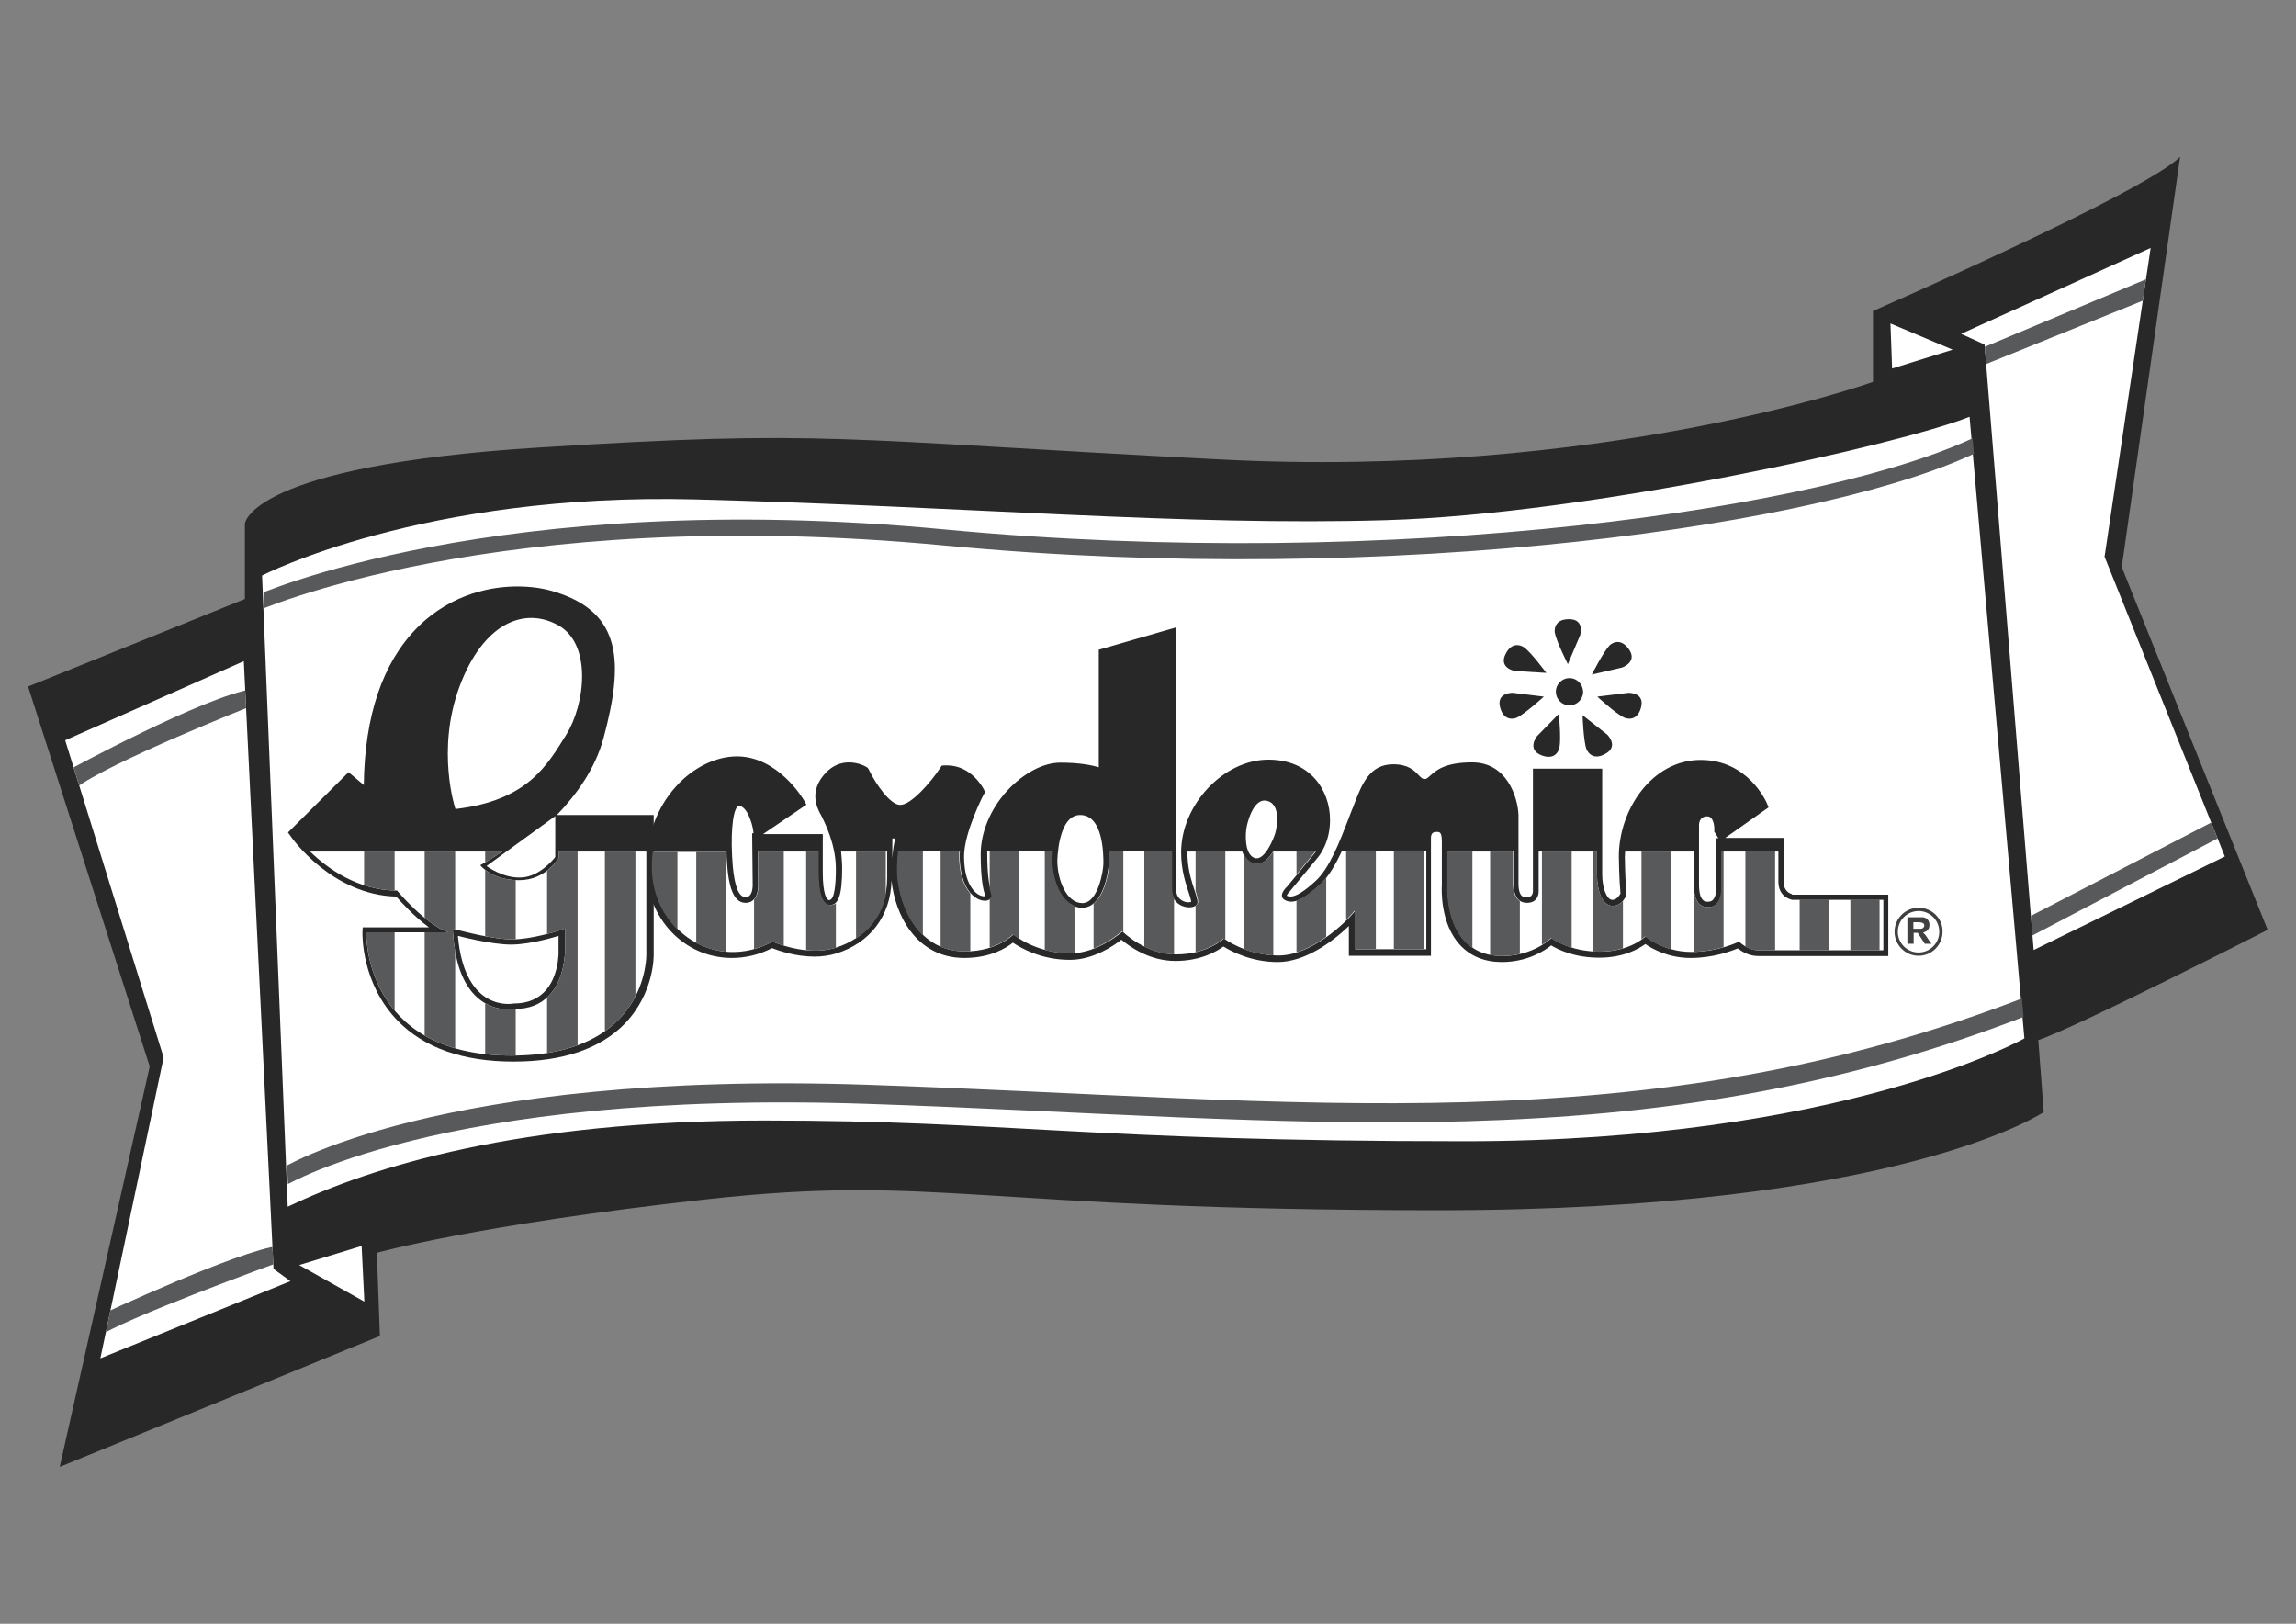 <?xml version="1.0" encoding="UTF-8"?> <!-- Generator: Adobe Illustrator 22.0.0, SVG Export Plug-In . SVG Version: 6.00 Build 0) --> <svg xmlns="http://www.w3.org/2000/svg" xmlns:xlink="http://www.w3.org/1999/xlink" id="Layer_1" x="0px" y="0px" viewBox="0 0 841.9 595.3" style="enable-background:new 0 0 841.9 595.3;" xml:space="preserve"><rect x="0" y="0" width="841.9" height="595.3" fill="#808080" stroke="none"/> <style type="text/css"> .st0{display:none;opacity:0.5;fill:url(#SVGID_1_);enable-background:new ;} .st1{display:none;opacity:0.65;} .st2{display:inline;} .st3{fill:#00539A;stroke:#00539A;stroke-width:9.995;stroke-linecap:round;stroke-linejoin:round;} .st4{fill:#00539A;stroke:#00539A;stroke-width:10.073;stroke-linecap:round;stroke-linejoin:round;} .st5{fill:#282828;} .st6{fill:#FFFFFF;} .st7{clip-path:url(#SVGID_3_);} .st8{fill:#58595B;} .st9{clip-path:url(#SVGID_5_);fill:#58595B;} .st10{clip-path:url(#SVGID_7_);fill:#58595B;} .st11{clip-path:url(#SVGID_9_);fill:#58595B;} .st12{clip-path:url(#SVGID_11_);fill:#58595B;} .st13{fill:#404041;} .st14{clip-path:url(#SVGID_13_);fill:#58595B;} .st15{clip-path:url(#SVGID_15_);fill:#58595B;} .st16{clip-path:url(#SVGID_17_);fill:#58595B;} .st17{clip-path:url(#SVGID_19_);fill:#58595B;} .st18{clip-path:url(#SVGID_21_);fill:#58595B;} .st19{clip-path:url(#SVGID_23_);fill:#58595B;} .st20{clip-path:url(#SVGID_25_);fill:#58595B;} .st21{clip-path:url(#SVGID_27_);fill:#58595B;} .st22{clip-path:url(#SVGID_29_);fill:#58595B;} .st23{clip-path:url(#SVGID_31_);fill:#58595B;} .st24{clip-path:url(#SVGID_33_);fill:#58595B;} .st25{clip-path:url(#SVGID_35_);fill:#58595B;} .st26{clip-path:url(#SVGID_37_);fill:#58595B;} .st27{clip-path:url(#SVGID_39_);fill:#58595B;} .st28{clip-path:url(#SVGID_41_);fill:#58595B;} .st29{clip-path:url(#SVGID_43_);fill:#58595B;} .st30{clip-path:url(#SVGID_45_);} .st31{clip-path:url(#SVGID_47_);} </style> <linearGradient id="SVGID_1_" gradientUnits="userSpaceOnUse" x1="541.1" y1="238.272" x2="541.1" y2="326.372" gradientTransform="matrix(1 0 0 -1 0 595.272)"> <stop offset="8.791211e-02" style="stop-color:#FFFFFF"></stop> <stop offset="0.676" style="stop-color:#002F87"></stop> </linearGradient> <path class="st0" d="M694.5,357c-29.4,0-359.7-0.2-399-0.3V269c0,0,450.3-0.1,491.2-0.1c0,26.2-8.9,48.4-25.8,64.2 C744.4,348.8,721.4,357,694.5,357L694.5,357z"></path> <g class="st1"> <g class="st2"> <g> <path class="st3" d="M409.1,261.1c-2.7,1.6-6.1,2.4-9.9,2.4c-9.2,0-15.2-6.5-15.2-15.9c0-9.8,6.6-16.3,15.4-16.3 c3.3,0,6.5,0.7,9.2,2.1v5.5c-2.5-1.7-5.3-2.6-8.2-2.6c-6.5,0-11,4.4-11,11.5c0,6,4.4,10.8,10.6,10.8c3.2,0,6-1.1,9.1-3.4V261.1z"></path> <path class="st3" d="M443.9,218.6c-5,0-10,2.1-13.5,5.8c-3.6,3.8-5.4,8.5-5.4,14.1c0,4.4,1.1,8.2,3.2,11.3 c3.8,5.4,9.5,8.5,15.9,8.5c6,0,11.2-2.5,15.5-7.5v7.5c-4.7,3.4-10.2,5.2-16,5.2c-5,0-9.9-1.5-14-4.4c-6.9-4.8-10.7-12-10.7-20.5 c0-7.4,2.5-13.4,7.4-18.2c4.8-4.7,10.7-7,17.6-7c5.6,0,10.7,1.7,15.6,5.1v7.4C455.1,220.9,450,218.6,443.9,218.6z"></path> <path class="st3" d="M512.3,256.2c-4.8,4.7-11.3,7.3-17.9,7.3c-6.7,0-13.1-2.7-17.9-7.3c-4.8-4.7-7.4-10.9-7.4-17.7 s2.6-13,7.4-17.8c4.8-4.7,11.2-7.3,17.9-7.3c6.7,0,13.2,2.6,17.9,7.3c4.8,4.7,7.3,11,7.3,17.8C519.6,245.3,517,251.5,512.3,256.2 z M508,252.3c3.7-3.7,5.7-8.6,5.7-13.9c0-5.3-2-10.3-5.7-14s-8.5-5.7-13.7-5.7s-10.1,2-13.7,5.7c-3.7,3.8-5.7,8.7-5.7,14 s2,10.1,5.7,13.9c3.8,3.8,8.5,5.8,13.7,5.8C499.5,258.2,504.2,256.2,508,252.3z"></path> <path class="st3" d="M530.8,213.7h9.7c0.5,0,1,0,1.5,0c4.5,0,7.9,0.1,10.9,2.4c2.7,2.1,4.4,5.9,4.4,10.6c0,7.8-4.4,12-12.8,12 c-0.3,0-0.7,0-1,0l18.1,24.3h-7.2l-17.3-24.3h-0.8V263h-5.5L530.8,213.7L530.8,213.7z M536.3,234.5h4.3c7.4,0,11.1-1.1,11.1-7.7 c0-6.9-3.6-8.3-11.1-8.3h-4.3V234.5z"></path> <path class="st3" d="M582.5,234l-6.2,29.2h-5.5l9.9-46.2l16.2,30.8l16.2-30.6l10.1,46.1h-5.5l-6.6-29l-14.2,25.5L582.5,234z"></path> <path class="st3" d="M334.4,234l-6.2,29.2h-5.5l9.9-46.2l16.2,30.8l16.2-30.6l10.1,46.1h-5.5l-6.6-29l-14.2,25.5L334.4,234z"></path> <path class="st3" d="M634.3,213.7h5.6V263h-5.6V213.7z"></path> <path class="st3" d="M678.6,218.4c-5,0-10,2.1-13.5,5.8c-3.6,3.8-5.4,8.5-5.4,14.1c0,4.4,1.1,8.2,3.2,11.3 c3.8,5.4,9.5,8.5,15.9,8.5c6,0,11.2-2.5,15.5-7.5v7.5c-4.7,3.4-10.2,5.2-16,5.2c-5,0-9.9-1.5-14-4.4c-6.9-4.8-10.7-12-10.7-20.5 c0-7.4,2.4-13.4,7.4-18.2c4.8-4.7,10.7-7,17.6-7c5.6,0,10.7,1.7,15.5,5.1v7.4C689.8,220.7,684.8,218.4,678.6,218.4z"></path> <path class="st3" d="M708.6,213.5h5.6v22.7l19.9-22.7h6.7l-20.3,23l22.3,26.8h-7.3L714.2,237v26.3h-5.6L708.6,213.5L708.6,213.5z "></path> </g> </g> </g> <g class="st1"> <g class="st2"> <g> <path class="st4" d="M343.1,331c-6.9,0-13-2.4-17.5-6.9c-4.4-4.4-6.9-10.6-6.9-17.4s2.4-12.9,6.9-17.4s10.5-6.9,17.3-6.9 c5.2,0,9.9,1.5,14.4,4.6l-0.1,6.5c-4.2-3.2-9-5.5-14-5.5c-10.7,0-18.1,7.7-18.1,18.8c0,10.8,7.3,18.6,17.3,18.6 c5.3,0,10.6-2.2,15-5.6v6.7C353.7,329.2,348.5,331,343.1,331L343.1,331z"></path> <path class="st4" d="M403.5,331c-11.9,0-17.7-6.1-17.7-18.5v-29h5.8v28.2c0,9,4.1,13.7,11.9,13.7s11.9-4.8,11.9-13.7v-28.2h5.8 v29C421.3,324.9,415.5,331,403.5,331L403.5,331z"></path> <polygon class="st4" points="476.1,329.7 450.8,329.7 450.8,283.5 456.7,283.5 456.7,323.6 456.7,324.3 457.4,324.3 476.1,324.3 "></polygon> <polygon class="st4" points="504.8,329.7 499,329.7 499,283.5 504.8,283.5 "></polygon> <polygon class="st4" points="540.5,329.7 535,329.7 535,283.8 565.8,314.3 567.1,315.6 567.1,313.7 567.1,283.5 572.6,283.5 572.6,329.5 541.9,298.9 540.5,297.6 540.5,299.4 "></polygon> <path class="st4" d="M638.2,329.7h-6.1l-4.9-11.8l-0.2-0.5h-0.5h-17.8h-0.5l-0.2,0.5l-5,11.8h-6l20.6-47.1L638.2,329.7 L638.2,329.7z M610.3,312.5h1.1H624h1.1l-7.5-17.1L610.3,312.5z"></path> <path class="st4" d="M690.2,329.7h-6.4L669,308.6l-0.2-0.3h-0.4h-0.8h-0.7v0.8v20.6h-5.4v-46.3H672c4.9,0,8.2,0.4,10.8,2.5 c2.6,2.2,4.1,5.8,4.1,9.9c0,7.2-3.3,11.3-9.7,12.1l-2.3,0.2l0.8,1.1L690.2,329.7L690.2,329.7z M667.4,288.6v0.8v13.7v0.8h0.7h2.3 c5.9,0,10.4-0.5,10.4-7.3c0-6.6-3.8-7.9-10.4-7.9h-2.3h-0.7V288.6z"></path> <polygon class="st4" points="729.2,329.7 723.5,329.7 723.5,308.7 723.5,308.4 723.4,308.2 708.9,283.5 714.8,283.5 726.7,303.6 738.6,283.5 744.1,283.5 729.4,308.2 729.2,308.4 729.2,308.7 "></polygon> </g> </g> </g> <path class="st5" d="M21.9,537.8l33-146.8L10.3,251.7l79.5-32.1V192c0,0,1.4-21.2,107.4-27.9s108.3-3,249.3,4.3 c141,7.4,240.3-28.4,240.3-28.4v-26c0,0,98.9-43.1,112.6-56.5L778,207.9l53.5,133c0,0-71.2,36.3-84.1,40.4l2,26.4 c0,0-52.8,36-222.1,36s-183.6-13.4-268.3-4s-120.8,19.6-120.8,19.6l1.1,30.5L21.9,537.8z"></path> <polygon class="st6" points="23.9,271.4 89.4,242.4 100.3,465.2 106.5,469.7 36.8,498 60,387.7 "></polygon> <path class="st6" d="M96.1,211c0,0,58.8-30.5,159.1-27.9s178.7,9.8,253.1,7.6s188.1-27.6,213.9-37.9l20.1,227.9 c0,0-66.8,37.7-205.4,37.7s-166.7-7.6-256.7-7.6s-143.9,16.9-174.7,31.6L96.1,211z"></path> <polygon class="st6" points="693.2,118.6 693.8,135.1 716,128.2 "></polygon> <polygon class="st6" points="719.1,122.4 727.7,126.3 745.7,348.3 815.8,314 771.7,204.1 788.6,90.9 "></polygon> <polygon class="st6" points="132.6,456.8 109.7,463.8 133.6,477.2 "></polygon> <g> <g> <defs> <polygon id="SVGID_2_" points="719.1,122.4 727.7,126.3 745.7,348.3 815.8,314 771.7,204.1 788.6,90.9 "></polygon> </defs> <clipPath id="SVGID_3_"> <use xlink:href="#SVGID_2_" style="overflow:visible;"></use> </clipPath> <g class="st7"> <g> <polygon class="st8" points="790.2,101 725.5,128.1 726.7,134.1 788.3,109.2 "></polygon> <polygon class="st8" points="811.7,301.1 742.9,336.7 742.9,344.2 813.7,307.1 "></polygon> </g> </g> </g> </g> <g> <g> <defs> <polygon id="SVGID_4_" points="23.9,271.4 89.4,242.4 100.3,465.2 106.5,469.7 36.8,498 60,387.7 "></polygon> </defs> <clipPath id="SVGID_5_"> <use xlink:href="#SVGID_4_" style="overflow:visible;"></use> </clipPath> <path class="st9" d="M24.8,282.5c0,0,50.4-27.4,68-29.9v6c0,0-53,20.9-65.3,30.5L24.8,282.5z"></path> </g> <g> <defs> <polygon id="SVGID_6_" points="23.9,271.4 89.4,242.4 100.3,465.2 106.5,469.7 36.8,498 60,387.7 "></polygon> </defs> <clipPath id="SVGID_7_"> <use xlink:href="#SVGID_6_" style="overflow:visible;"></use> </clipPath> <path class="st10" d="M36.8,482.1c0,0,50.5-23.6,65.7-25.4v6c0,0-58.5,21.2-66.7,27.6L36.8,482.1z"></path> </g> </g> <g> <g> <defs> <path id="SVGID_8_" d="M96.5,211c0,0,58.8-30.5,159.1-27.9s178.7,9.8,253.1,7.6s188.1-27.6,213.9-37.9l20.1,227.9 c0,0-66.8,37.7-205.4,37.7s-166.7-7.6-256.7-7.6s-143.9,16.9-174.7,31.6L96.5,211z"></path> </defs> <clipPath id="SVGID_9_"> <use xlink:href="#SVGID_8_" style="overflow:visible;"></use> </clipPath> <path class="st11" d="M102.9,435.6c0,0,56.9-36.2,215.1-30.9c158.2,5.3,285.2,22.7,426.9-33v-7c-141.7,55.7-268.7,38.3-426.9,33 s-215.1,30.9-215.1,30.9L102.9,435.6L102.9,435.6z"></path> </g> <g> <defs> <path id="SVGID_10_" d="M96.5,211c0,0,58.8-30.5,159.1-27.9s178.7,9.8,253.1,7.6s188.1-27.6,213.9-37.9l20.1,227.9 c0,0-66.8,37.7-205.4,37.7s-166.7-7.6-256.7-7.6s-143.9,16.9-174.7,31.6L96.5,211z"></path> </defs> <clipPath id="SVGID_11_"> <use xlink:href="#SVGID_10_" style="overflow:visible;"></use> </clipPath> <path class="st12" d="M93.1,224.5c0,0,88.5-40.1,253.3-24.5s326.2-7.6,380.6-35.2v-5.9c-54.4,27.6-215.7,50.8-380.6,35.2 S93.1,218.6,93.1,218.6V224.5z"></path> </g> </g> <path class="st5" d="M657.1,327.8c-0.8-0.2-3.1-1.1-3.1-4.6v-16h-21.4l15.9-11.2l-0.6-1.5c-0.3-0.6-6.9-15.9-24.3-15.9 c-17.9,0-30,18.3-30,35.4c0,0.4,0.1,8.4,0.6,13.6c-0.4,0.7-1.4,2.3-3,2.3c-2,0-3.7-4.3-3.7-9.2v-38.9h-25.4v45 c0,0.3-0.1,1.1-0.6,1.6c-0.4,0.4-1,0.6-1.8,0.6s-2.9,0-2.9-5.1v-25.1v-0.1c-0.3-6.6-4.3-19.2-17-19.2c-9.9,0-13.2,2.9-15.4,4.9 c-1.1,1-1.4,1.2-2,1.2c-0.8,0-1.1-0.3-2.2-1.4c-1.6-1.7-3.8-4-9.3-4c-8.7,0-11.5,7.2-14.4,14.8c-0.2,0.6-0.5,1.3-0.8,2 c-0.4,1.1-0.9,2.2-1.3,3.4c-3.1,8-6.9,17.9-11.9,22.5c-4.2,3.9-7.3,5.8-9.3,5.8c-0.5,0-0.9-0.1-1.3-0.3c0,0,0,0-0.1,0 c0.1-0.4,0.7-1.2,1.3-1.8l0.1-0.1l10-12.1c0.5-0.6,4.5-5.4,4.5-13.8c0-10.7-7.1-22.1-22.6-22.1c-16.4,0-32,16.5-32,34 c0,6.4,1.6,11.1,2.7,14.5c0.5,1.5,0.9,2.8,1,3.6c-0.2,0.1-0.5,0.2-1,0.2c-1.1,0-2.2-0.4-3-1.1c-1-0.8-1.5-2-1.5-3.5V230l-28.4,8.2 v43.1c-2.6-0.8-7.1-1.7-14.1-1.7c-6.3,0-13.6,3.9-19.5,10.3c-6.2,6.8-9.7,15.3-9.7,23.3c0,9.4,1,13.2,1.6,15c0,0.1,0.1,0.2,0.1,0.3 c0,0-0.2,0.1-0.5,0.1c-1,0-2.8-0.7-4.3-2.8c-1.4-1.9-3-5.4-3-11.8c0-8.8,7.1-22.6,7.2-22.7l0.5-0.9l-0.4-0.9 c-0.2-0.4-4.5-8.9-13.6-8.9c-0.3,0-0.6,0-0.9,0l-1,0.1l-0.5,0.8c-3.5,5.3-10.7,13.6-14.7,13.6c-3.7,0-9-7.7-11.6-13.1l-0.3-0.5 l-0.5-0.3c-0.1-0.1-2.8-1.7-6.4-1.7c-3.2,0-6.1,1.3-8.5,3.8c-6.3,6.7-3.2,12.7-2.1,14.9l0.4,0.7c1.3,2.6,5.4,10.6,5.4,19.6 c0,5.3-0.4,11.5-2.5,11.5c-0.8,0-2.3-2.1-2.3-10.1v-14.1h-21.9l15.9-10.8l-0.9-1.6c-0.4-0.7-9.6-16.1-24.6-16.1 c-7.7,0-16.1,4.1-22.3,11c-7,7.7-10.9,18.2-10.9,29.6c0,18.7,13.8,33.3,31.4,33.3c5,0,10-1.2,14.7-3.6c2.3,0.9,8.6,3.1,15.5,3.1 c2.8,0,5.5-0.4,7.9-1.1c12.5-3.8,20.1-13.8,20.4-26.8c1.2,12.1,8.8,28.4,26.7,28.4c9.5,0,15.3-3.6,17.8-5.6c3,2,10.4,6.3,20.9,6.3 c8.4,0,15.9-5,18.9-7.4c2.9,2.5,10.3,7.8,19.8,7.8c9.2,0,15.2-3.5,17.6-5.3c2.9,1.8,10.2,5.7,19.9,5.7c9.9,0,20-7.3,26.1-13.2v10.9 h30.1V307c0-0.3,0.1-1,0.5-1.5c0.3-0.3,0.8-0.5,1.6-0.5c0.7,0,1.1,0.1,1.3,0.4c0.6,0.6,0.6,2.4,0.6,3.9v0.6v14.6 c-0.1,1.2-0.7,14.2,6.8,22.1c3.8,4,8.9,6.1,15.2,6.1c9.3,0,15.6-4.1,18.1-6.1c2.6,1.6,8.6,4.5,17.6,4.5c8.9,0,14.5-3.2,16.9-5 c2.6,1.8,8.5,5.1,16.6,5.1c8.2,0,14.6-2.4,17.3-3.5c1.4,1.1,4.1,2.8,7.5,2.8h47.7V328h-35.3V327.8z M276,324.5 c0,0.7-0.1,2.8-1.1,3.8c-0.2,0.2-0.6,0.6-1.5,0.6c-2.5,0-4-3.8-4.7-11.3c-0.9-10.8-0.2-19.8,1.7-21.9c0.2-0.3,0.4-0.3,0.4-0.3 c3,0,5,6.2,5.4,9.2l0.1,0.9h-0.5L276,324.5L276,324.5z M327.2,314.6v-7.2h1.1C327.8,309.1,327.4,311.5,327.2,314.6z M396.8,331.1 c-5.8-0.1-9-8.5-9.1-15.3c0,0,0.1-17.2,8.5-17c8.4,0.1,8.4,14.7,8.4,17.7C404.6,319.3,402.6,331.2,396.8,331.1z M467.6,305.5 c-0.7,2.3-4.1,10.5-7.7,9c-3.7-1.5-3.3-9.2-2.7-11.7c0,0,2.1-10.5,7.4-9.2C469.7,294.8,468.3,303.1,467.6,305.5z M629.3,326.1 c0,0.7-0.2,2.8-1.2,3.8c-0.3,0.3-0.8,0.7-1.9,0.7c-1,0-2-0.3-2.7-2.2c-0.5-1.6-0.5-3.5-0.5-4.3v-21.7c0-0.7,0.3-3.1,3-3.1 c0.6,0,1.1,0.2,1.4,0.6c1.1,1.1,1.3,3.6,1.2,4.4v0.6l1.5,2.4h-0.8V326.1z"></path> <g> <path class="st5" d="M574.9,243.5l4.5-10.6c0,0,1.9-5.9-4.1-5.9s-5.2,4.9-5.2,4.9C570.7,235.2,574.9,243.5,574.9,243.5z"></path> <path class="st5" d="M563.6,269.9c0,0-3.9,4.8,1.6,7c5.6,2.2,6.6-2.7,6.6-2.7c0.7-3.3-0.2-12.5-0.2-12.5L563.6,269.9z"></path> <path class="st5" d="M589.3,269.3l-9-7.1c0,0,0.3,9.3,1.4,12.4c0,0,1.7,4.7,6.9,1.8C593.8,273.6,589.3,269.3,589.3,269.3z"></path> <path class="st5" d="M597.1,254l-11.4,1.4c0,0,6.8,6.3,9.9,7.7c0,0,4.5,2.1,6.1-3.6C603.3,253.8,597.1,254,597.1,254z"></path> <path class="st5" d="M554.7,254c0,0-6.2-0.2-4.6,5.5c1.6,5.7,6.1,3.6,6.1,3.6c3-1.4,9.9-7.7,9.9-7.7L554.7,254z"></path> <path class="st5" d="M597.2,237.9c-3.5-4.8-7-1.3-7-1.3c-2.3,2.4-6.5,10.7-6.5,10.7l11.2-2.6C594.8,244.7,600.7,242.7,597.2,237.9z "></path> <path class="st5" d="M555.5,246l11.5,0.7c0,0-5.5-7.5-8.2-9.4c0,0-4-2.9-6.7,2.4C549.4,245,555.5,246,555.5,246z"></path> <path class="st5" d="M575.5,248.6c-2.7,0-5,2.2-5,5c0,2.7,2.2,5,5,5c2.7,0,5-2.2,5-5C580.4,250.8,578.2,248.6,575.5,248.6z"></path> </g> <path class="st13" d="M706.5,343.5c-0.5-0.8-0.9-1.2-1.2-1.4c-0.1-0.1-0.1-0.2,0.1-0.3c0.8-0.2,2.1-0.8,2.1-2.7 c0-2.6-2.3-2.8-2.3-2.8h-5.8v9.7h2.3v-4h1.5l2.6,4h2.5C708.2,346,707.5,345.1,706.5,343.5z M701.6,340.5v-2.4h2c0,0,2,0,2,1.1 c0,1.3-1.3,1.3-1.3,1.3H701.6z"></path> <path class="st13" d="M703.5,332.8c-4.9,0-8.8,4-8.8,8.8c0,4.9,4,8.8,8.8,8.8c4.9,0,8.8-4,8.8-8.8 C712.4,336.7,708.4,332.8,703.5,332.8z M703.5,349.2c-4.2,0-7.6-3.4-7.6-7.6s3.4-7.6,7.6-7.6s7.6,3.4,7.6,7.6 S707.7,349.2,703.5,349.2z"></path> <g> <g> <path class="st6" d="M308.8,318.3c0,10-1.4,13.5-4.5,13.5s-4.3-4.8-4.3-12.1c0-3,0-5.6,0-7.5h-22v12.3c0,0,0.3,6.5-4.6,6.5 s-6.2-7.3-6.7-13.1c-0.1-1.3-0.3-3.3-0.3-5.6h-26.8c-0.2,1.8-0.3,3.6-0.3,5.4c0,23.8,23.2,38.8,44,27.5c0,0,12.3,5.6,23,2.3 s19-11.9,19-25.7v-9.6h-16.9C308.6,314.1,308.8,316.2,308.8,318.3z"></path> <path class="st6" d="M484.1,324.3c-6.1,5.6-9.9,7.3-12.9,5.7c-3-1.6,0.8-5,0.8-5l9.9-12c0,0,0.3-0.3,0.6-0.8h-15.7 c-1.5,2.4-3.5,4.6-6,4.6c-0.6,0-1.1-0.1-1.7-0.3c-1.8-0.7-2.9-2.4-3.6-4.3h-20.1c0,0.1,0,0.1,0,0.2c0,9.6,3.7,15.3,3.7,18.4 s-9.5,2.8-9.5-4.7c0-1.6,0-6.8,0-14h-23.1c0.1,1.2,0.1,2.6,0.1,4c0,2.6-1.8,16.7-9.8,16.7h-0.1c-7-0.1-10.9-9-11-17.3 c0-0.2,0-1.6,0.2-3.5H362c0,0.3,0,0.6,0,0.9c0,16.3,3.2,14.9,0.9,16.8c-2.3,1.9-11-0.8-11-16c0-0.5,0-1.1,0.1-1.7h-22.5 c-0.2,2-0.4,4.3-0.4,7.2c0,9.4,5.6,29.6,24.8,29.6c11.9,0,17.7-6.2,17.7-6.2s8,6.9,21,6.9c10.1,0,19-8,19-8s8.3,8.4,19.7,8.4 c11.4,0,17.5-5.8,17.5-5.8s8.2,6.2,20,6.2s23.9-11.3,28.1-16.3v14H523v-35.9h-31C489.7,317,487.1,321.5,484.1,324.3z"></path> <path class="st6" d="M656.9,329.8c0,0-4.8-0.8-4.8-6.6c0-3.6,0-8.1,0-11h-20.7V326c0,0,0.2,6.6-5.1,6.6s-5.2-6.9-5.2-8.6 c0-0.9,0-6.5,0-11.8h-25.2c0,0.6-0.1,1.2-0.1,1.9c0,0,0.1,8.8,0.6,14c0,0-1.4,4-5.1,4s-5.7-5.5-5.7-11.2c0-1.5,0-4.7,0-8.7h-21.4 v14.6c0,0,0.2,4.2-4.3,4.2s-4.9-4.9-4.9-7.1c0-1,0-6.3,0-11.7h-24.1c0,4.5,0,12.1,0,12.1s-1.8,26.2,20,26.2c11.4,0,18-6.6,18-6.6 s6.4,5,17.7,5s16.8-5.6,16.8-5.6s6.6,5.7,16.7,5.7s17.6-3.8,17.6-3.8s3,3.2,7.2,3.2s45.7,0,45.7,0v-18.5h-33.7V329.8z"></path> </g> </g> <path class="st5" d="M239.7,350v-51.2h-35.5c7.3-7.6,14.1-17.1,17.1-28.2c7.4-27.5,7-46.1-18.1-53.7c-4.1-1.3-8.8-1.9-13.6-1.9 c-8.1,0-23.6,2-36.7,15.2c-12.6,12.8-19.2,32.2-19.5,57.6l-5.6-4.7l-22.2,22.1l1,1.4c0.6,0.9,15.2,21.5,38.7,22.1 c1.7,1.9,6.5,7.3,12,11.3H133l-0.1,1.9c0,0.8-0.4,18.6,12.9,32.3c9.7,10,24,15,42.5,15c18.1,0,31.8-4.7,40.8-13.9 C239.9,364.1,239.7,350.5,239.7,350z M168.5,251.7c8.7-23.4,23.9-29.4,36.3-22.4s9.7,29.1,2.8,40.1s-14,24.1-40.6,27.2 C167,296.7,159.8,275.1,168.5,251.7z M203.6,299.2v15c0,0-5.3,7.1-12.3,7.5c-6.9,0.4-12.9-4.2-12.9-4.2L203.6,299.2z M188.4,367.9 c0,0-18,3.8-20.5-24.8c0,0,12,3.2,19.5,3.2s17.4-3.2,17.4-3.2v6.7C204.7,349.8,205,367.9,188.4,367.9z"></path> <path class="st6" d="M237,349.9v-37.7h-32.1v2.2c0,0-4.5,8.3-14.6,8.3s-14.2-5.5-14.2-5.5s3.3-1.8,8.1-5h-70.5 c6.4,6.2,17.5,14.3,31.9,14.3c0,0,10.1,12.2,18.7,15.3h-30c0,0-1.4,45.2,53.3,45.2C237.9,387,237,349.9,237,349.9z M201.2,365.1 c-3.1,3.2-7.3,4.8-12.4,4.8c-0.4,0.1-1.2,0.2-2.2,0.2c-5.5,0-18.4-2.6-20.4-26.8l-0.2-2.8l2.8,0.7c0.1,0,11.9,3.2,19,3.2 s16.7-3.1,16.8-3.1l2.6-0.9v9.4C206.9,350.1,207,359.2,201.2,365.1z"></path> <g> <g> <defs> <path id="SVGID_12_" d="M309.1,318.3c0,10-1.4,13.5-4.5,13.5s-4.4-4.8-4.4-12.1c0-3,0-5.6,0-7.5h-22.1v12.3c0,0,0.3,6.5-4.6,6.5 s-6.2-7.3-6.7-13.1c-0.1-1.3-0.3-3.3-0.3-5.6h-27.2c-0.2,1.8-0.3,3.6-0.3,5.4c0,23.8,23.4,38.8,44.3,27.5c0,0,12.4,5.6,23.1,2.3 c10.7-3.3,19.1-11.9,19.1-25.7v-9.6h-17.1C308.9,314.1,309.1,316.2,309.1,318.3z"></path> </defs> <clipPath id="SVGID_13_"> <use xlink:href="#SVGID_12_" style="overflow:visible;"></use> </clipPath> <rect x="237.5" y="308.4" class="st14" width="10.9" height="81.1"></rect> </g> <g> <defs> <path id="SVGID_14_" d="M309.1,318.3c0,10-1.4,13.5-4.5,13.5s-4.4-4.8-4.4-12.1c0-3,0-5.6,0-7.5h-22.1v12.3c0,0,0.3,6.5-4.6,6.5 s-6.2-7.3-6.7-13.1c-0.1-1.3-0.3-3.3-0.3-5.6h-27.2c-0.2,1.8-0.3,3.6-0.3,5.4c0,23.8,23.4,38.8,44.3,27.5c0,0,12.4,5.6,23.1,2.3 c10.7-3.3,19.1-11.9,19.1-25.7v-9.6h-17.1C308.9,314.1,309.1,316.2,309.1,318.3z"></path> </defs> <clipPath id="SVGID_15_"> <use xlink:href="#SVGID_14_" style="overflow:visible;"></use> </clipPath> <rect x="255.3" y="308.4" class="st15" width="10.9" height="81.1"></rect> </g> <g> <defs> <path id="SVGID_16_" d="M309.1,318.3c0,10-1.4,13.5-4.5,13.5s-4.4-4.8-4.4-12.1c0-3,0-5.6,0-7.5h-22.1v12.3c0,0,0.3,6.5-4.6,6.5 s-6.2-7.3-6.7-13.1c-0.1-1.3-0.3-3.3-0.3-5.6h-27.2c-0.2,1.8-0.3,3.6-0.3,5.4c0,23.8,23.4,38.8,44.3,27.5c0,0,12.4,5.6,23.1,2.3 c10.7-3.3,19.1-11.9,19.1-25.7v-9.6h-17.1C308.9,314.1,309.1,316.2,309.1,318.3z"></path> </defs> <clipPath id="SVGID_17_"> <use xlink:href="#SVGID_16_" style="overflow:visible;"></use> </clipPath> <rect x="276.5" y="308.4" class="st16" width="10.9" height="81.1"></rect> </g> <g> <defs> <path id="SVGID_18_" d="M309.1,318.3c0,10-1.4,13.5-4.5,13.5s-4.4-4.8-4.4-12.1c0-3,0-5.6,0-7.5h-22.1v12.3c0,0,0.3,6.5-4.6,6.5 s-6.2-7.3-6.7-13.1c-0.1-1.3-0.3-3.3-0.3-5.6h-27.2c-0.2,1.8-0.3,3.6-0.3,5.4c0,23.8,23.4,38.8,44.3,27.5c0,0,12.4,5.6,23.1,2.3 c10.7-3.3,19.1-11.9,19.1-25.7v-9.6h-17.1C308.9,314.1,309.1,316.2,309.1,318.3z"></path> </defs> <clipPath id="SVGID_19_"> <use xlink:href="#SVGID_18_" style="overflow:visible;"></use> </clipPath> <rect x="295.6" y="308.4" class="st17" width="10.9" height="81.1"></rect> </g> <g> <defs> <path id="SVGID_20_" d="M309.1,318.3c0,10-1.4,13.5-4.5,13.5s-4.4-4.8-4.4-12.1c0-3,0-5.6,0-7.5h-22.1v12.3c0,0,0.3,6.5-4.6,6.5 s-6.2-7.3-6.7-13.1c-0.1-1.3-0.3-3.3-0.3-5.6h-27.2c-0.2,1.8-0.3,3.6-0.3,5.4c0,23.8,23.4,38.8,44.3,27.5c0,0,12.4,5.6,23.1,2.3 c10.7-3.3,19.1-11.9,19.1-25.7v-9.6h-17.1C308.9,314.1,309.1,316.2,309.1,318.3z"></path> </defs> <clipPath id="SVGID_21_"> <use xlink:href="#SVGID_20_" style="overflow:visible;"></use> </clipPath> <rect x="313.9" y="308.4" class="st18" width="10.9" height="81.1"></rect> </g> </g> <g> <g> <defs> <path id="SVGID_22_" d="M484,324.2c-6.1,5.6-9.9,7.3-12.9,5.8c-3-1.6,0.8-5.1,0.8-5.1l9.9-12.1c0,0,0.3-0.3,0.6-0.8H467 c-1.5,2.4-3.5,4.6-6,4.6c-0.6,0-1.1-0.1-1.7-0.3c-1.8-0.7-2.9-2.4-3.6-4.3h-20.1l0,0c0,9.7,3.7,15.4,3.7,18.6s-9.5,2.8-9.5-4.7 c0-1.6,0-6.8,0-13.9h-23.1c0.1,1.2,0.1,2.6,0.1,4c0,2.6-1.8,16.7-9.8,16.7h-0.1c-7-0.1-10.9-9-11-17.3c0-0.2,0-1.6,0.2-3.5h-24.3 c0,0.3,0,0.6,0,0.9c0,16.4,3.2,14.9,0.9,16.9c-2.3,1.9-11-0.8-11-16.1c0-0.5,0-1.1,0.1-1.7h-22.5c-0.2,2-0.4,4.4-0.4,7.2 c0,9.5,5.6,29.7,24.8,29.7c11.9,0,17.7-6.2,17.7-6.2s8,6.9,21,6.9c10.1,0,19-8.1,19-8.1s8.3,8.5,19.7,8.5 c11.4,0,17.5-5.8,17.5-5.8s8.2,6.2,20,6.2s23.9-11.3,28.1-16.4v14h26.1v-36.1h-31C489.6,316.9,487,321.5,484,324.2z"></path> </defs> <clipPath id="SVGID_23_"> <use xlink:href="#SVGID_22_" style="overflow:visible;"></use> </clipPath> <rect x="327.5" y="308.3" class="st19" width="10.9" height="81.1"></rect> </g> <g> <defs> <path id="SVGID_24_" d="M484,324.2c-6.1,5.6-9.9,7.3-12.9,5.8c-3-1.6,0.8-5.1,0.8-5.1l9.9-12.1c0,0,0.3-0.3,0.6-0.8H467 c-1.5,2.4-3.5,4.6-6,4.6c-0.6,0-1.1-0.1-1.7-0.3c-1.8-0.7-2.9-2.4-3.6-4.3h-20.1l0,0c0,9.7,3.7,15.4,3.7,18.6s-9.5,2.8-9.5-4.7 c0-1.6,0-6.8,0-13.9h-23.1c0.1,1.2,0.1,2.6,0.1,4c0,2.6-1.8,16.7-9.8,16.7h-0.1c-7-0.1-10.9-9-11-17.3c0-0.2,0-1.6,0.2-3.5h-24.3 c0,0.3,0,0.6,0,0.9c0,16.4,3.2,14.9,0.9,16.9c-2.3,1.9-11-0.8-11-16.1c0-0.5,0-1.1,0.1-1.7h-22.5c-0.2,2-0.4,4.4-0.4,7.2 c0,9.5,5.6,29.7,24.8,29.7c11.9,0,17.7-6.2,17.7-6.2s8,6.9,21,6.9c10.1,0,19-8.1,19-8.1s8.3,8.5,19.7,8.5 c11.4,0,17.5-5.8,17.5-5.8s8.2,6.2,20,6.2s23.9-11.3,28.1-16.4v14h26.1v-36.1h-31C489.6,316.9,487,321.5,484,324.2z"></path> </defs> <clipPath id="SVGID_25_"> <use xlink:href="#SVGID_24_" style="overflow:visible;"></use> </clipPath> <rect x="344.9" y="308.3" class="st20" width="10.9" height="81.1"></rect> </g> <g> <defs> <path id="SVGID_26_" d="M484,324.2c-6.1,5.6-9.9,7.3-12.9,5.8c-3-1.6,0.8-5.1,0.8-5.1l9.9-12.1c0,0,0.3-0.3,0.6-0.8H467 c-1.5,2.4-3.5,4.6-6,4.6c-0.6,0-1.1-0.1-1.7-0.3c-1.8-0.7-2.9-2.4-3.6-4.3h-20.1l0,0c0,9.7,3.7,15.4,3.7,18.6s-9.5,2.8-9.5-4.7 c0-1.6,0-6.8,0-13.9h-23.1c0.1,1.2,0.1,2.6,0.1,4c0,2.6-1.8,16.7-9.8,16.7h-0.1c-7-0.1-10.9-9-11-17.3c0-0.2,0-1.6,0.2-3.5h-24.3 c0,0.3,0,0.6,0,0.9c0,16.4,3.2,14.9,0.9,16.9c-2.3,1.9-11-0.8-11-16.1c0-0.5,0-1.1,0.1-1.7h-22.5c-0.2,2-0.4,4.4-0.4,7.2 c0,9.5,5.6,29.7,24.8,29.7c11.9,0,17.7-6.2,17.7-6.2s8,6.9,21,6.9c10.1,0,19-8.1,19-8.1s8.3,8.5,19.7,8.5 c11.4,0,17.5-5.8,17.5-5.8s8.2,6.2,20,6.2s23.9-11.3,28.1-16.4v14h26.1v-36.1h-31C489.6,316.9,487,321.5,484,324.2z"></path> </defs> <clipPath id="SVGID_27_"> <use xlink:href="#SVGID_26_" style="overflow:visible;"></use> </clipPath> <rect x="362.9" y="308.3" class="st21" width="10.9" height="81.1"></rect> </g> <g> <defs> <path id="SVGID_28_" d="M484,324.2c-6.1,5.6-9.9,7.3-12.9,5.8c-3-1.6,0.8-5.1,0.8-5.1l9.9-12.1c0,0,0.3-0.3,0.6-0.8H467 c-1.5,2.4-3.5,4.6-6,4.6c-0.6,0-1.1-0.1-1.7-0.3c-1.8-0.7-2.9-2.4-3.6-4.3h-20.1l0,0c0,9.7,3.7,15.4,3.7,18.6s-9.5,2.8-9.5-4.7 c0-1.6,0-6.8,0-13.9h-23.1c0.1,1.2,0.1,2.6,0.1,4c0,2.6-1.8,16.7-9.8,16.7h-0.1c-7-0.1-10.9-9-11-17.3c0-0.2,0-1.6,0.2-3.5h-24.3 c0,0.3,0,0.6,0,0.9c0,16.4,3.2,14.9,0.9,16.9c-2.3,1.9-11-0.8-11-16.1c0-0.5,0-1.1,0.1-1.7h-22.5c-0.2,2-0.4,4.4-0.4,7.2 c0,9.5,5.6,29.7,24.8,29.7c11.9,0,17.7-6.2,17.7-6.2s8,6.9,21,6.9c10.1,0,19-8.1,19-8.1s8.3,8.5,19.7,8.5 c11.4,0,17.5-5.8,17.5-5.8s8.2,6.2,20,6.2s23.9-11.3,28.1-16.4v14h26.1v-36.1h-31C489.6,316.9,487,321.5,484,324.2z"></path> </defs> <clipPath id="SVGID_29_"> <use xlink:href="#SVGID_28_" style="overflow:visible;"></use> </clipPath> <rect x="383.1" y="308.3" class="st22" width="10.9" height="81.1"></rect> </g> <g> <defs> <path id="SVGID_30_" d="M484,324.2c-6.1,5.6-9.9,7.3-12.9,5.8c-3-1.6,0.8-5.1,0.8-5.1l9.9-12.1c0,0,0.3-0.3,0.6-0.8H467 c-1.5,2.4-3.5,4.6-6,4.6c-0.6,0-1.1-0.1-1.7-0.3c-1.8-0.7-2.9-2.4-3.6-4.3h-20.1l0,0c0,9.7,3.7,15.4,3.7,18.6s-9.5,2.8-9.5-4.7 c0-1.6,0-6.8,0-13.9h-23.1c0.1,1.2,0.1,2.6,0.1,4c0,2.6-1.8,16.7-9.8,16.7h-0.1c-7-0.1-10.9-9-11-17.3c0-0.2,0-1.6,0.2-3.5h-24.3 c0,0.3,0,0.6,0,0.9c0,16.4,3.2,14.9,0.9,16.9c-2.3,1.9-11-0.8-11-16.1c0-0.5,0-1.1,0.1-1.7h-22.5c-0.2,2-0.4,4.4-0.4,7.2 c0,9.5,5.6,29.7,24.8,29.7c11.9,0,17.7-6.2,17.7-6.2s8,6.9,21,6.9c10.1,0,19-8.1,19-8.1s8.3,8.5,19.7,8.5 c11.4,0,17.5-5.8,17.5-5.8s8.2,6.2,20,6.2s23.9-11.3,28.1-16.4v14h26.1v-36.1h-31C489.6,316.9,487,321.5,484,324.2z"></path> </defs> <clipPath id="SVGID_31_"> <use xlink:href="#SVGID_30_" style="overflow:visible;"></use> </clipPath> <rect x="401" y="308.3" class="st23" width="10.9" height="81.1"></rect> </g> <g> <defs> <path id="SVGID_32_" d="M484,324.2c-6.1,5.6-9.9,7.3-12.9,5.8c-3-1.6,0.8-5.1,0.8-5.1l9.9-12.1c0,0,0.3-0.3,0.6-0.8H467 c-1.5,2.4-3.5,4.6-6,4.6c-0.6,0-1.1-0.1-1.7-0.3c-1.8-0.7-2.9-2.4-3.6-4.3h-20.1l0,0c0,9.7,3.7,15.4,3.7,18.6s-9.5,2.8-9.5-4.7 c0-1.6,0-6.8,0-13.9h-23.1c0.1,1.2,0.1,2.6,0.1,4c0,2.6-1.8,16.7-9.8,16.7h-0.1c-7-0.1-10.9-9-11-17.3c0-0.2,0-1.6,0.2-3.5h-24.3 c0,0.3,0,0.6,0,0.9c0,16.4,3.2,14.9,0.9,16.9c-2.3,1.9-11-0.8-11-16.1c0-0.5,0-1.1,0.1-1.7h-22.5c-0.2,2-0.4,4.4-0.4,7.2 c0,9.5,5.6,29.7,24.8,29.7c11.9,0,17.7-6.2,17.7-6.2s8,6.9,21,6.9c10.1,0,19-8.1,19-8.1s8.3,8.5,19.7,8.5 c11.4,0,17.5-5.8,17.5-5.8s8.2,6.2,20,6.2s23.9-11.3,28.1-16.4v14h26.1v-36.1h-31C489.6,316.9,487,321.5,484,324.2z"></path> </defs> <clipPath id="SVGID_33_"> <use xlink:href="#SVGID_32_" style="overflow:visible;"></use> </clipPath> <rect x="419.6" y="308.3" class="st24" width="10.9" height="81.1"></rect> </g> <g> <defs> <path id="SVGID_34_" d="M484,324.2c-6.1,5.6-9.9,7.3-12.9,5.8c-3-1.6,0.8-5.1,0.8-5.1l9.9-12.1c0,0,0.3-0.3,0.6-0.8H467 c-1.5,2.4-3.5,4.6-6,4.6c-0.6,0-1.1-0.1-1.7-0.3c-1.8-0.7-2.9-2.4-3.6-4.3h-20.1l0,0c0,9.7,3.7,15.4,3.7,18.6s-9.5,2.8-9.5-4.7 c0-1.6,0-6.8,0-13.9h-23.1c0.1,1.2,0.1,2.6,0.1,4c0,2.6-1.8,16.7-9.8,16.7h-0.1c-7-0.1-10.9-9-11-17.3c0-0.2,0-1.6,0.2-3.5h-24.3 c0,0.3,0,0.6,0,0.9c0,16.4,3.2,14.9,0.9,16.9c-2.3,1.9-11-0.8-11-16.1c0-0.5,0-1.1,0.1-1.7h-22.5c-0.2,2-0.4,4.4-0.4,7.2 c0,9.5,5.6,29.7,24.8,29.7c11.9,0,17.7-6.2,17.7-6.2s8,6.9,21,6.9c10.1,0,19-8.1,19-8.1s8.3,8.5,19.7,8.5 c11.4,0,17.5-5.8,17.5-5.8s8.2,6.2,20,6.2s23.9-11.3,28.1-16.4v14h26.1v-36.1h-31C489.6,316.9,487,321.5,484,324.2z"></path> </defs> <clipPath id="SVGID_35_"> <use xlink:href="#SVGID_34_" style="overflow:visible;"></use> </clipPath> <rect x="438.4" y="308.3" class="st25" width="10.9" height="81.1"></rect> </g> <g> <defs> <path id="SVGID_36_" d="M484,324.2c-6.1,5.6-9.9,7.3-12.9,5.8c-3-1.6,0.8-5.1,0.8-5.1l9.9-12.1c0,0,0.3-0.3,0.6-0.8H467 c-1.5,2.4-3.5,4.6-6,4.6c-0.6,0-1.1-0.1-1.7-0.3c-1.8-0.7-2.9-2.4-3.6-4.3h-20.1l0,0c0,9.7,3.7,15.4,3.7,18.6s-9.5,2.8-9.5-4.7 c0-1.6,0-6.8,0-13.9h-23.1c0.1,1.2,0.1,2.6,0.1,4c0,2.6-1.8,16.7-9.8,16.7h-0.1c-7-0.1-10.9-9-11-17.3c0-0.2,0-1.6,0.2-3.5h-24.3 c0,0.3,0,0.6,0,0.9c0,16.4,3.2,14.9,0.9,16.9c-2.3,1.9-11-0.8-11-16.1c0-0.5,0-1.1,0.1-1.7h-22.5c-0.2,2-0.4,4.4-0.4,7.2 c0,9.5,5.6,29.7,24.8,29.7c11.9,0,17.7-6.2,17.7-6.2s8,6.9,21,6.9c10.1,0,19-8.1,19-8.1s8.3,8.5,19.7,8.5 c11.4,0,17.5-5.8,17.5-5.8s8.2,6.2,20,6.2s23.9-11.3,28.1-16.4v14h26.1v-36.1h-31C489.6,316.9,487,321.5,484,324.2z"></path> </defs> <clipPath id="SVGID_37_"> <use xlink:href="#SVGID_36_" style="overflow:visible;"></use> </clipPath> <rect x="456" y="308.3" class="st26" width="10.9" height="81.1"></rect> </g> <g> <defs> <path id="SVGID_38_" d="M484,324.2c-6.1,5.6-9.9,7.3-12.9,5.8c-3-1.6,0.8-5.1,0.8-5.1l9.9-12.1c0,0,0.3-0.3,0.6-0.8H467 c-1.5,2.4-3.5,4.6-6,4.6c-0.6,0-1.1-0.1-1.7-0.3c-1.8-0.7-2.9-2.4-3.6-4.3h-20.1l0,0c0,9.7,3.7,15.4,3.7,18.6s-9.5,2.8-9.5-4.7 c0-1.6,0-6.8,0-13.9h-23.1c0.1,1.2,0.1,2.6,0.1,4c0,2.6-1.8,16.7-9.8,16.7h-0.1c-7-0.1-10.9-9-11-17.3c0-0.2,0-1.6,0.2-3.5h-24.3 c0,0.3,0,0.6,0,0.9c0,16.4,3.2,14.9,0.9,16.9c-2.3,1.9-11-0.8-11-16.1c0-0.5,0-1.1,0.1-1.7h-22.5c-0.2,2-0.4,4.4-0.4,7.2 c0,9.5,5.6,29.7,24.8,29.7c11.9,0,17.7-6.2,17.7-6.2s8,6.9,21,6.9c10.1,0,19-8.1,19-8.1s8.3,8.5,19.7,8.5 c11.4,0,17.5-5.8,17.5-5.8s8.2,6.2,20,6.2s23.9-11.3,28.1-16.4v14h26.1v-36.1h-31C489.6,316.9,487,321.5,484,324.2z"></path> </defs> <clipPath id="SVGID_39_"> <use xlink:href="#SVGID_38_" style="overflow:visible;"></use> </clipPath> <rect x="475.4" y="308.3" class="st27" width="10.9" height="81.1"></rect> </g> <g> <defs> <path id="SVGID_40_" d="M484,324.2c-6.1,5.6-9.9,7.3-12.9,5.8c-3-1.6,0.8-5.1,0.8-5.1l9.9-12.1c0,0,0.3-0.3,0.6-0.8H467 c-1.5,2.4-3.5,4.6-6,4.6c-0.6,0-1.1-0.1-1.7-0.3c-1.8-0.7-2.9-2.4-3.6-4.3h-20.1l0,0c0,9.7,3.7,15.4,3.7,18.6s-9.5,2.8-9.5-4.7 c0-1.6,0-6.8,0-13.9h-23.1c0.1,1.2,0.1,2.6,0.1,4c0,2.6-1.8,16.7-9.8,16.7h-0.1c-7-0.1-10.9-9-11-17.3c0-0.2,0-1.6,0.2-3.5h-24.3 c0,0.3,0,0.6,0,0.9c0,16.4,3.2,14.9,0.9,16.9c-2.3,1.9-11-0.8-11-16.1c0-0.5,0-1.1,0.1-1.7h-22.5c-0.2,2-0.4,4.4-0.4,7.2 c0,9.5,5.6,29.7,24.8,29.7c11.9,0,17.7-6.2,17.7-6.2s8,6.9,21,6.9c10.1,0,19-8.1,19-8.1s8.3,8.5,19.7,8.5 c11.4,0,17.5-5.8,17.5-5.8s8.2,6.2,20,6.2s23.9-11.3,28.1-16.4v14h26.1v-36.1h-31C489.6,316.9,487,321.5,484,324.2z"></path> </defs> <clipPath id="SVGID_41_"> <use xlink:href="#SVGID_40_" style="overflow:visible;"></use> </clipPath> <rect x="493.6" y="308.3" class="st28" width="10.9" height="81.1"></rect> </g> <g> <defs> <path id="SVGID_42_" d="M484,324.2c-6.1,5.6-9.9,7.3-12.9,5.8c-3-1.6,0.8-5.1,0.8-5.1l9.9-12.1c0,0,0.3-0.3,0.6-0.8H467 c-1.5,2.4-3.5,4.6-6,4.6c-0.6,0-1.1-0.1-1.7-0.3c-1.8-0.7-2.9-2.4-3.6-4.3h-20.1l0,0c0,9.7,3.7,15.4,3.7,18.6s-9.5,2.8-9.5-4.7 c0-1.6,0-6.8,0-13.9h-23.1c0.1,1.2,0.1,2.6,0.1,4c0,2.6-1.8,16.7-9.8,16.7h-0.1c-7-0.1-10.9-9-11-17.3c0-0.2,0-1.6,0.2-3.5h-24.3 c0,0.3,0,0.6,0,0.9c0,16.4,3.2,14.9,0.9,16.9c-2.3,1.9-11-0.8-11-16.1c0-0.5,0-1.1,0.1-1.7h-22.5c-0.2,2-0.4,4.4-0.4,7.2 c0,9.5,5.6,29.7,24.8,29.7c11.9,0,17.7-6.2,17.7-6.2s8,6.9,21,6.9c10.1,0,19-8.1,19-8.1s8.3,8.5,19.7,8.5 c11.4,0,17.5-5.8,17.5-5.8s8.2,6.2,20,6.2s23.9-11.3,28.1-16.4v14h26.1v-36.1h-31C489.6,316.9,487,321.5,484,324.2z"></path> </defs> <clipPath id="SVGID_43_"> <use xlink:href="#SVGID_42_" style="overflow:visible;"></use> </clipPath> <rect x="511.1" y="308.3" class="st29" width="10.9" height="81.1"></rect> </g> </g> <g> <g> <defs> <path id="SVGID_44_" d="M656.7,329.5c0,0-4.9-0.8-4.9-6.5c0-3.5,0-8,0-10.9h-20.7V326c0,0,0.2,6.6-4.9,6.6s-5.1-6.9-5.1-8.6 c0-0.9,0-6.5,0-11.8h-25.2c0,0.6-0.1,1.2-0.1,1.9c0,0,0.1,8.8,0.6,14c0,0-1.4,4-5.1,4c-3.6,0-5.7-5.5-5.7-11.2c0-1.5,0-4.7,0-8.7 h-21.4v14.6c0,0,0.2,4.2-4.4,4.2s-5-4.9-5-7.1c0-1,0-6.3,0-11.7h-24.1c0,4.5,0,12.1,0,12.1s-1.8,26.2,20,26.2 c11.4,0,18-6.6,18-6.6s6.4,5,17.7,5s16.8-5.6,16.8-5.6s6.6,5.7,16.7,5.7c10.1,0,17.6-3.8,17.6-3.8s3,3.2,7.2,3.2s45.7,0,45.7,0 v-18.7h-33.7V329.5z"></path> </defs> <clipPath id="SVGID_45_"> <use xlink:href="#SVGID_44_" style="overflow:visible;"></use> </clipPath> <g class="st30"> <g> <g> <rect x="529" y="308.4" class="st8" width="10.9" height="81.1"></rect> </g> <g> <rect x="546.4" y="308.4" class="st8" width="10.9" height="81.1"></rect> </g> <g> <rect x="565.4" y="308.4" class="st8" width="10.9" height="81.1"></rect> </g> <g> <rect x="584.2" y="308.4" class="st8" width="10.9" height="81.1"></rect> </g> <g> <rect x="601.9" y="308.4" class="st8" width="10.9" height="81.1"></rect> </g> <g> <rect x="621.1" y="308.4" class="st8" width="10.9" height="81.1"></rect> </g> <g> <rect x="640" y="308.4" class="st8" width="10.9" height="81.1"></rect> </g> <g> <rect x="659.9" y="308.4" class="st8" width="10.9" height="81.1"></rect> </g> <g> <rect x="678.5" y="308.8" class="st8" width="10.7" height="80.9"></rect> </g> </g> </g> </g> </g> <g> <g> <defs> <path id="SVGID_46_" d="M237,349.9v-37.7h-32.1v2.2c0,0-4.5,8.3-14.6,8.3s-14.2-5.5-14.2-5.5s3.3-1.8,8.1-5h-70.5 c6.4,6.2,17.5,14.3,31.9,14.3c0,0,10.1,12.2,18.7,15.3h-30c0,0-1.4,45.2,53.3,45.2C237.9,387,237,349.9,237,349.9z M201.2,365.1 c-3.1,3.2-7.3,4.8-12.4,4.8c-0.4,0.1-1.2,0.2-2.2,0.2c-5.5,0-18.4-2.6-20.4-26.8l-0.2-2.8l2.8,0.7c0.1,0,11.9,3.2,19,3.2 s16.7-3.1,16.8-3.1l2.6-0.9v9.4C206.9,350.1,207,359.2,201.2,365.1z"></path> </defs> <clipPath id="SVGID_47_"> <use xlink:href="#SVGID_46_" style="overflow:visible;"></use> </clipPath> <g class="st31"> <rect x="133.5" y="308.4" class="st8" width="11.2" height="81.1"></rect> <rect x="155.7" y="308.4" class="st8" width="11.2" height="81.1"></rect> <rect x="177.9" y="308.4" class="st8" width="11.2" height="81.1"></rect> <rect x="200.6" y="308.4" class="st8" width="11.2" height="81.1"></rect> <rect x="221.8" y="308.4" class="st8" width="11.2" height="81.1"></rect> </g> </g> </g> </svg> 